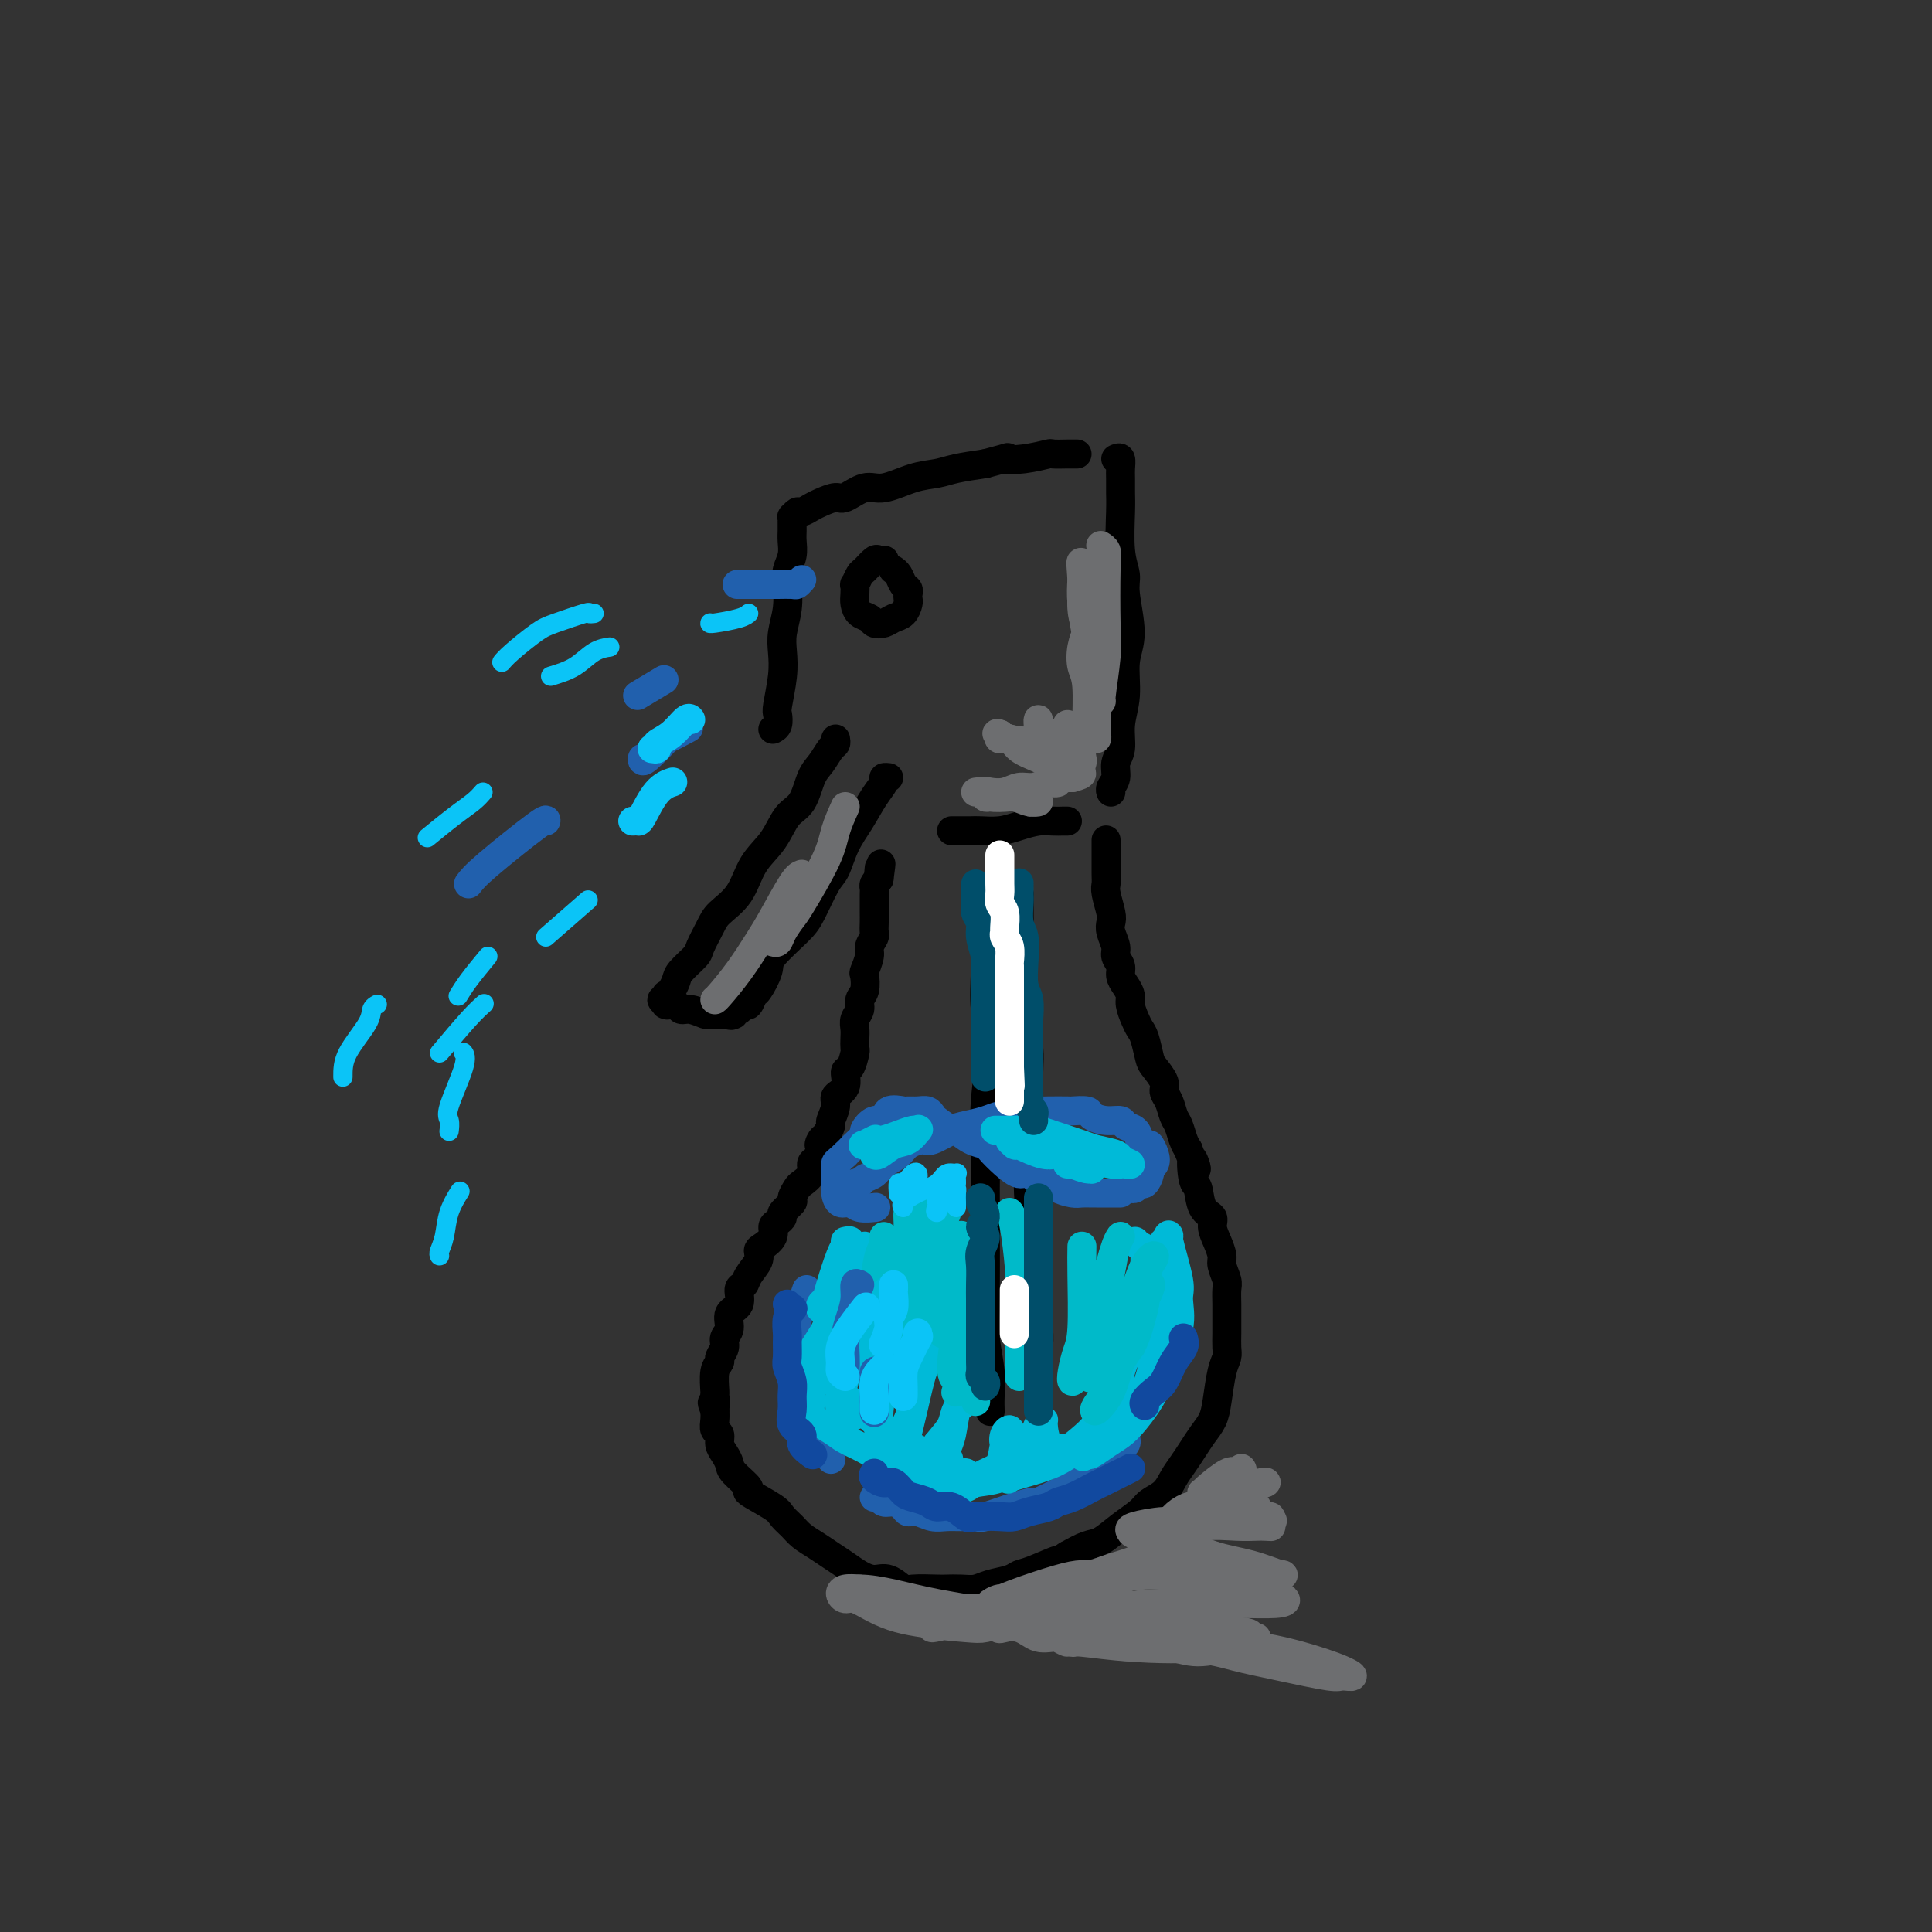<svg viewBox='0 0 400 400' version='1.1' xmlns='http://www.w3.org/2000/svg' xmlns:xlink='http://www.w3.org/1999/xlink'><rect x="0" y="0" width="400" height="400" fill="#333333" stroke="none"/><g fill='none' stroke='rgb(0,0,0)' stroke-width='6' stroke-linecap='round' stroke-linejoin='round'><path d='M229,174c0.000,-0.090 0.000,-0.181 0,0c-0.000,0.181 -0.000,0.632 0,1c0.000,0.368 0.000,0.651 0,1c-0.000,0.349 -0.001,0.763 0,1c0.001,0.237 0.004,0.298 0,1c-0.004,0.702 -0.015,2.047 0,3c0.015,0.953 0.055,1.514 0,2c-0.055,0.486 -0.207,0.896 0,2c0.207,1.104 0.772,2.900 1,4c0.228,1.100 0.118,1.502 0,2c-0.118,0.498 -0.242,1.092 0,2c0.242,0.908 0.852,2.130 1,3c0.148,0.870 -0.167,1.388 0,2c0.167,0.612 0.814,1.318 1,2c0.186,0.682 -0.091,1.341 0,2c0.091,0.659 0.549,1.318 1,2c0.451,0.682 0.894,1.388 1,2c0.106,0.612 -0.126,1.130 0,2c0.126,0.870 0.610,2.091 1,3c0.390,0.909 0.687,1.507 1,2c0.313,0.493 0.643,0.881 1,2c0.357,1.119 0.740,2.970 1,4c0.260,1.030 0.398,1.239 1,2c0.602,0.761 1.667,2.076 2,3c0.333,0.924 -0.065,1.459 0,2c0.065,0.541 0.595,1.090 1,2c0.405,0.910 0.686,2.182 1,3c0.314,0.818 0.661,1.182 1,2c0.339,0.818 0.668,2.091 1,3c0.332,0.909 0.666,1.455 1,2'/><path d='M246,238c2.716,7.189 1.506,2.661 1,2c-0.506,-0.661 -0.308,2.546 0,4c0.308,1.454 0.726,1.155 1,2c0.274,0.845 0.403,2.835 1,4c0.597,1.165 1.662,1.504 2,2c0.338,0.496 -0.049,1.148 0,2c0.049,0.852 0.535,1.904 1,3c0.465,1.096 0.909,2.236 1,3c0.091,0.764 -0.172,1.152 0,2c0.172,0.848 0.778,2.155 1,3c0.222,0.845 0.059,1.227 0,2c-0.059,0.773 -0.015,1.936 0,3c0.015,1.064 0.001,2.028 0,3c-0.001,0.972 0.011,1.950 0,3c-0.011,1.050 -0.043,2.171 0,3c0.043,0.829 0.163,1.366 0,2c-0.163,0.634 -0.610,1.366 -1,3c-0.390,1.634 -0.723,4.170 -1,6c-0.277,1.830 -0.497,2.954 -1,4c-0.503,1.046 -1.288,2.013 -2,3c-0.712,0.987 -1.350,1.994 -2,3c-0.650,1.006 -1.313,2.012 -2,3c-0.687,0.988 -1.397,1.958 -2,3c-0.603,1.042 -1.099,2.157 -2,3c-0.901,0.843 -2.207,1.415 -3,2c-0.793,0.585 -1.071,1.181 -2,2c-0.929,0.819 -2.507,1.859 -4,3c-1.493,1.141 -2.902,2.384 -4,3c-1.098,0.616 -1.885,0.605 -3,1c-1.115,0.395 -2.557,1.198 -4,2'/><path d='M221,322c-3.288,2.129 -1.506,0.951 -2,1c-0.494,0.049 -3.262,1.323 -5,2c-1.738,0.677 -2.446,0.756 -3,1c-0.554,0.244 -0.954,0.654 -2,1c-1.046,0.346 -2.738,0.629 -4,1c-1.262,0.371 -2.093,0.831 -3,1c-0.907,0.169 -1.891,0.047 -3,0c-1.109,-0.047 -2.345,-0.020 -3,0c-0.655,0.020 -0.731,0.034 -2,0c-1.269,-0.034 -3.732,-0.116 -5,0c-1.268,0.116 -1.340,0.432 -2,0c-0.660,-0.432 -1.909,-1.610 -3,-2c-1.091,-0.390 -2.024,0.009 -3,0c-0.976,-0.009 -1.994,-0.425 -3,-1c-1.006,-0.575 -1.998,-1.309 -3,-2c-1.002,-0.691 -2.013,-1.340 -3,-2c-0.987,-0.660 -1.952,-1.330 -3,-2c-1.048,-0.670 -2.181,-1.339 -3,-2c-0.819,-0.661 -1.323,-1.313 -2,-2c-0.677,-0.687 -1.526,-1.409 -2,-2c-0.474,-0.591 -0.571,-1.050 -2,-2c-1.429,-0.950 -4.189,-2.390 -5,-3c-0.811,-0.610 0.329,-0.390 0,-1c-0.329,-0.610 -2.126,-2.051 -3,-3c-0.874,-0.949 -0.827,-1.405 -1,-2c-0.173,-0.595 -0.568,-1.328 -1,-2c-0.432,-0.672 -0.900,-1.282 -1,-2c-0.100,-0.718 0.169,-1.543 0,-2c-0.169,-0.457 -0.776,-0.546 -1,-1c-0.224,-0.454 -0.064,-1.273 0,-2c0.064,-0.727 0.032,-1.364 0,-2'/><path d='M148,292c-1.082,-2.736 -0.286,-1.076 0,-1c0.286,0.076 0.061,-1.432 0,-2c-0.061,-0.568 0.040,-0.197 0,-1c-0.040,-0.803 -0.222,-2.782 0,-4c0.222,-1.218 0.848,-1.676 1,-2c0.152,-0.324 -0.172,-0.514 0,-1c0.172,-0.486 0.838,-1.270 1,-2c0.162,-0.730 -0.182,-1.408 0,-2c0.182,-0.592 0.889,-1.100 1,-2c0.111,-0.900 -0.375,-2.194 0,-3c0.375,-0.806 1.611,-1.126 2,-2c0.389,-0.874 -0.068,-2.304 0,-3c0.068,-0.696 0.661,-0.658 1,-1c0.339,-0.342 0.424,-1.064 1,-2c0.576,-0.936 1.642,-2.086 2,-3c0.358,-0.914 0.007,-1.593 0,-2c-0.007,-0.407 0.328,-0.543 1,-1c0.672,-0.457 1.681,-1.235 2,-2c0.319,-0.765 -0.050,-1.519 0,-2c0.050,-0.481 0.520,-0.691 1,-1c0.480,-0.309 0.969,-0.717 1,-1c0.031,-0.283 -0.396,-0.442 0,-1c0.396,-0.558 1.617,-1.514 2,-2c0.383,-0.486 -0.070,-0.501 0,-1c0.070,-0.499 0.663,-1.482 1,-2c0.337,-0.518 0.419,-0.573 1,-1c0.581,-0.427 1.661,-1.228 2,-2c0.339,-0.772 -0.063,-1.516 0,-2c0.063,-0.484 0.589,-0.710 1,-1c0.411,-0.290 0.705,-0.645 1,-1'/><path d='M170,239c2.641,-4.732 0.745,-2.561 0,-2c-0.745,0.561 -0.339,-0.486 0,-1c0.339,-0.514 0.611,-0.494 1,-1c0.389,-0.506 0.897,-1.538 1,-2c0.103,-0.462 -0.197,-0.356 0,-1c0.197,-0.644 0.893,-2.040 1,-3c0.107,-0.960 -0.374,-1.483 0,-2c0.374,-0.517 1.603,-1.027 2,-2c0.397,-0.973 -0.037,-2.410 0,-3c0.037,-0.590 0.546,-0.332 1,-1c0.454,-0.668 0.853,-2.262 1,-3c0.147,-0.738 0.044,-0.620 0,-1c-0.044,-0.380 -0.027,-1.257 0,-2c0.027,-0.743 0.063,-1.352 0,-2c-0.063,-0.648 -0.227,-1.333 0,-2c0.227,-0.667 0.844,-1.314 1,-2c0.156,-0.686 -0.150,-1.409 0,-2c0.150,-0.591 0.757,-1.050 1,-2c0.243,-0.950 0.121,-2.391 0,-3c-0.121,-0.609 -0.243,-0.386 0,-1c0.243,-0.614 0.850,-2.065 1,-3c0.150,-0.935 -0.156,-1.353 0,-2c0.156,-0.647 0.774,-1.524 1,-2c0.226,-0.476 0.061,-0.551 0,-1c-0.061,-0.449 -0.016,-1.272 0,-2c0.016,-0.728 0.004,-1.361 0,-2c-0.004,-0.639 0.002,-1.285 0,-2c-0.002,-0.715 -0.011,-1.501 0,-2c0.011,-0.499 0.041,-0.711 0,-1c-0.041,-0.289 -0.155,-0.654 0,-1c0.155,-0.346 0.577,-0.673 1,-1'/><path d='M182,182c0.774,-5.738 0.208,-2.083 0,-1c-0.208,1.083 -0.060,-0.405 0,-1c0.060,-0.595 0.030,-0.298 0,0'/><path d='M173,153c0.066,0.386 0.132,0.772 0,1c-0.132,0.228 -0.461,0.299 -1,1c-0.539,0.701 -1.287,2.031 -2,3c-0.713,0.969 -1.391,1.576 -2,3c-0.609,1.424 -1.148,3.665 -2,5c-0.852,1.335 -2.018,1.764 -3,3c-0.982,1.236 -1.782,3.277 -3,5c-1.218,1.723 -2.856,3.127 -4,5c-1.144,1.873 -1.796,4.216 -3,6c-1.204,1.784 -2.960,3.010 -4,4c-1.040,0.990 -1.364,1.746 -2,3c-0.636,1.254 -1.585,3.008 -2,4c-0.415,0.992 -0.297,1.222 -1,2c-0.703,0.778 -2.227,2.102 -3,3c-0.773,0.898 -0.794,1.369 -1,2c-0.206,0.631 -0.596,1.422 -1,2c-0.404,0.578 -0.823,0.943 -1,1c-0.177,0.057 -0.114,-0.195 0,0c0.114,0.195 0.277,0.837 0,1c-0.277,0.163 -0.996,-0.154 -1,0c-0.004,0.154 0.705,0.777 1,1c0.295,0.223 0.175,0.045 0,0c-0.175,-0.045 -0.404,0.044 0,0c0.404,-0.044 1.441,-0.222 2,0c0.559,0.222 0.640,0.844 1,1c0.360,0.156 1.000,-0.154 2,0c1.000,0.154 2.361,0.773 3,1c0.639,0.227 0.557,0.061 1,0c0.443,-0.061 1.412,-0.017 2,0c0.588,0.017 0.794,0.009 1,0'/><path d='M150,210c2.255,0.468 1.393,0.139 1,0c-0.393,-0.139 -0.316,-0.089 0,0c0.316,0.089 0.872,0.216 1,0c0.128,-0.216 -0.173,-0.774 0,-1c0.173,-0.226 0.820,-0.121 1,0c0.180,0.121 -0.108,0.256 0,0c0.108,-0.256 0.611,-0.905 1,-1c0.389,-0.095 0.664,0.364 1,0c0.336,-0.364 0.734,-1.550 1,-2c0.266,-0.450 0.402,-0.165 1,-1c0.598,-0.835 1.658,-2.791 2,-4c0.342,-1.209 -0.036,-1.672 1,-3c1.036,-1.328 3.484,-3.519 5,-5c1.516,-1.481 2.100,-2.250 3,-4c0.900,-1.750 2.117,-4.481 3,-6c0.883,-1.519 1.432,-1.825 2,-3c0.568,-1.175 1.156,-3.219 2,-5c0.844,-1.781 1.943,-3.300 3,-5c1.057,-1.700 2.073,-3.580 3,-5c0.927,-1.420 1.764,-2.381 2,-3c0.236,-0.619 -0.129,-0.898 0,-1c0.129,-0.102 0.751,-0.029 1,0c0.249,0.029 0.124,0.015 0,0'/><path d='M160,151c0.415,-0.217 0.829,-0.434 1,-1c0.171,-0.566 0.097,-1.479 0,-2c-0.097,-0.521 -0.219,-0.648 0,-2c0.219,-1.352 0.777,-3.930 1,-6c0.223,-2.070 0.111,-3.632 0,-5c-0.111,-1.368 -0.222,-2.543 0,-4c0.222,-1.457 0.778,-3.195 1,-5c0.222,-1.805 0.112,-3.678 0,-5c-0.112,-1.322 -0.226,-2.094 0,-3c0.226,-0.906 0.793,-1.946 1,-3c0.207,-1.054 0.055,-2.124 0,-3c-0.055,-0.876 -0.015,-1.559 0,-2c0.015,-0.441 0.003,-0.639 0,-1c-0.003,-0.361 0.002,-0.885 0,-1c-0.002,-0.115 -0.013,0.180 0,0c0.013,-0.180 0.048,-0.836 0,-1c-0.048,-0.164 -0.180,0.164 0,0c0.180,-0.164 0.671,-0.819 1,-1c0.329,-0.181 0.495,0.111 1,0c0.505,-0.111 1.349,-0.626 2,-1c0.651,-0.374 1.109,-0.606 2,-1c0.891,-0.394 2.215,-0.949 3,-1c0.785,-0.051 1.032,0.404 2,0c0.968,-0.404 2.658,-1.666 4,-2c1.342,-0.334 2.335,0.261 4,0c1.665,-0.261 4.003,-1.379 6,-2c1.997,-0.621 3.653,-0.744 5,-1c1.347,-0.256 2.385,-0.645 4,-1c1.615,-0.355 3.808,-0.678 6,-1'/><path d='M204,96c6.777,-1.790 4.219,-1.264 4,-1c-0.219,0.264 1.902,0.267 4,0c2.098,-0.267 4.174,-0.804 5,-1c0.826,-0.196 0.404,-0.053 1,0c0.596,0.053 2.211,0.014 3,0c0.789,-0.014 0.751,-0.004 1,0c0.249,0.004 0.785,0.001 1,0c0.215,-0.001 0.107,-0.001 0,0'/><path d='M231,95c0.423,-0.185 0.846,-0.371 1,0c0.154,0.371 0.040,1.298 0,2c-0.040,0.702 -0.007,1.178 0,2c0.007,0.822 -0.014,1.990 0,3c0.014,1.010 0.061,1.862 0,4c-0.061,2.138 -0.231,5.563 0,8c0.231,2.437 0.862,3.886 1,5c0.138,1.114 -0.216,1.892 0,4c0.216,2.108 1.001,5.544 1,8c-0.001,2.456 -0.789,3.931 -1,6c-0.211,2.069 0.155,4.732 0,7c-0.155,2.268 -0.830,4.141 -1,6c-0.170,1.859 0.165,3.703 0,5c-0.165,1.297 -0.829,2.046 -1,3c-0.171,0.954 0.150,2.112 0,3c-0.150,0.888 -0.772,1.506 -1,2c-0.228,0.494 -0.061,0.864 0,1c0.061,0.136 0.018,0.039 0,0c-0.018,-0.039 -0.009,-0.019 0,0'/><path d='M183,116c0.098,-0.015 0.195,-0.031 0,0c-0.195,0.031 -0.683,0.107 -1,0c-0.317,-0.107 -0.463,-0.398 -1,0c-0.537,0.398 -1.464,1.486 -2,2c-0.536,0.514 -0.680,0.455 -1,1c-0.320,0.545 -0.816,1.694 -1,2c-0.184,0.306 -0.056,-0.230 0,0c0.056,0.230 0.042,1.228 0,2c-0.042,0.772 -0.110,1.318 0,2c0.110,0.682 0.399,1.500 1,2c0.601,0.500 1.512,0.682 2,1c0.488,0.318 0.551,0.772 1,1c0.449,0.228 1.283,0.230 2,0c0.717,-0.230 1.316,-0.691 2,-1c0.684,-0.309 1.452,-0.464 2,-1c0.548,-0.536 0.876,-1.452 1,-2c0.124,-0.548 0.045,-0.728 0,-1c-0.045,-0.272 -0.054,-0.637 0,-1c0.054,-0.363 0.172,-0.724 0,-1c-0.172,-0.276 -0.635,-0.466 -1,-1c-0.365,-0.534 -0.634,-1.411 -1,-2c-0.366,-0.589 -0.829,-0.889 -1,-1c-0.171,-0.111 -0.049,-0.032 0,0c0.049,0.032 0.024,0.016 0,0'/><path d='M197,172c0.361,0.000 0.721,0.001 1,0c0.279,-0.001 0.475,-0.003 1,0c0.525,0.003 1.379,0.011 2,0c0.621,-0.011 1.009,-0.041 2,0c0.991,0.041 2.584,0.155 4,0c1.416,-0.155 2.656,-0.577 4,-1c1.344,-0.423 2.791,-0.845 4,-1c1.209,-0.155 2.180,-0.041 3,0c0.820,0.041 1.490,0.011 2,0c0.510,-0.011 0.860,-0.003 1,0c0.140,0.003 0.070,0.002 0,0'/><path d='M204,189c0.003,-0.407 0.006,-0.813 0,0c-0.006,0.813 -0.019,2.846 0,5c0.019,2.154 0.072,4.428 0,7c-0.072,2.572 -0.268,5.443 0,8c0.268,2.557 1.000,4.801 1,8c-0.000,3.199 -0.733,7.353 -1,11c-0.267,3.647 -0.068,6.785 0,9c0.068,2.215 0.004,3.506 0,9c-0.004,5.494 0.051,15.193 0,21c-0.051,5.807 -0.210,7.724 0,10c0.210,2.276 0.788,4.911 1,7c0.212,2.089 0.057,3.632 0,5c-0.057,1.368 -0.015,2.561 0,3c0.015,0.439 0.004,0.126 0,0c-0.004,-0.126 -0.002,-0.063 0,0'/><path d='M211,185c0.002,0.178 0.003,0.355 0,1c-0.003,0.645 -0.011,1.756 0,3c0.011,1.244 0.041,2.621 0,5c-0.041,2.379 -0.155,5.761 0,8c0.155,2.239 0.578,3.337 1,6c0.422,2.663 0.844,6.892 1,9c0.156,2.108 0.046,2.094 0,5c-0.046,2.906 -0.026,8.732 0,12c0.026,3.268 0.060,3.977 0,6c-0.060,2.023 -0.213,5.361 0,8c0.213,2.639 0.793,4.578 1,6c0.207,1.422 0.041,2.325 0,4c-0.041,1.675 0.041,4.120 0,6c-0.041,1.880 -0.207,3.195 0,5c0.207,1.805 0.786,4.101 1,6c0.214,1.899 0.061,3.400 0,4c-0.061,0.600 -0.031,0.300 0,0'/></g>
<g fill='none' stroke='rgb(33,96,173)' stroke-width='6' stroke-linecap='round' stroke-linejoin='round'><path d='M177,245c-0.007,0.285 -0.014,0.571 0,1c0.014,0.429 0.048,1.003 0,1c-0.048,-0.003 -0.180,-0.581 0,-1c0.180,-0.419 0.671,-0.678 1,-1c0.329,-0.322 0.496,-0.705 1,-1c0.504,-0.295 1.347,-0.500 2,-1c0.653,-0.500 1.118,-1.295 2,-2c0.882,-0.705 2.183,-1.320 3,-2c0.817,-0.680 1.151,-1.425 2,-2c0.849,-0.575 2.212,-0.980 3,-1c0.788,-0.020 1.002,0.344 2,0c0.998,-0.344 2.779,-1.398 4,-2c1.221,-0.602 1.882,-0.754 3,-1c1.118,-0.246 2.695,-0.588 4,-1c1.305,-0.412 2.339,-0.895 3,-1c0.661,-0.105 0.948,0.168 2,0c1.052,-0.168 2.867,-0.777 4,-1c1.133,-0.223 1.582,-0.061 2,0c0.418,0.061 0.803,0.019 2,0c1.197,-0.019 3.205,-0.015 4,0c0.795,0.015 0.378,0.042 1,0c0.622,-0.042 2.284,-0.152 3,0c0.716,0.152 0.486,0.564 1,1c0.514,0.436 1.773,0.894 3,1c1.227,0.106 2.423,-0.140 3,0c0.577,0.140 0.536,0.666 1,1c0.464,0.334 1.433,0.474 2,1c0.567,0.526 0.734,1.436 1,2c0.266,0.564 0.633,0.782 1,1'/><path d='M237,237c0.944,0.681 0.804,-0.117 1,0c0.196,0.117 0.729,1.149 1,2c0.271,0.851 0.280,1.519 0,2c-0.280,0.481 -0.848,0.774 -1,1c-0.152,0.226 0.113,0.386 0,1c-0.113,0.614 -0.605,1.681 -1,2c-0.395,0.319 -0.694,-0.110 -1,0c-0.306,0.110 -0.621,0.760 -1,1c-0.379,0.240 -0.823,0.068 -1,0c-0.177,-0.068 -0.089,-0.034 0,0'/><path d='M232,247c-0.252,-0.000 -0.505,-0.000 -1,0c-0.495,0.000 -1.234,0.001 -2,0c-0.766,-0.001 -1.561,-0.003 -2,0c-0.439,0.003 -0.523,0.010 -1,0c-0.477,-0.010 -1.348,-0.039 -2,0c-0.652,0.039 -1.085,0.146 -2,0c-0.915,-0.146 -2.313,-0.546 -3,-1c-0.687,-0.454 -0.662,-0.964 -1,-1c-0.338,-0.036 -1.040,0.400 -2,0c-0.960,-0.400 -2.178,-1.638 -3,-2c-0.822,-0.362 -1.248,0.150 -2,0c-0.752,-0.150 -1.831,-0.962 -3,-2c-1.169,-1.038 -2.430,-2.301 -3,-3c-0.570,-0.699 -0.450,-0.835 -1,-1c-0.550,-0.165 -1.768,-0.358 -3,-1c-1.232,-0.642 -2.476,-1.731 -3,-2c-0.524,-0.269 -0.328,0.282 -1,0c-0.672,-0.282 -2.212,-1.396 -3,-2c-0.788,-0.604 -0.825,-0.697 -1,-1c-0.175,-0.303 -0.488,-0.815 -1,-1c-0.512,-0.185 -1.222,-0.041 -2,0c-0.778,0.041 -1.626,-0.019 -2,0c-0.374,0.019 -0.276,0.117 -1,0c-0.724,-0.117 -2.269,-0.450 -3,0c-0.731,0.450 -0.647,1.682 -1,2c-0.353,0.318 -1.141,-0.280 -2,0c-0.859,0.280 -1.788,1.437 -2,2c-0.212,0.563 0.294,0.532 0,1c-0.294,0.468 -1.387,1.434 -2,2c-0.613,0.566 -0.747,0.733 -1,1c-0.253,0.267 -0.627,0.633 -1,1'/><path d='M175,239c-1.845,1.738 -1.959,1.581 -2,2c-0.041,0.419 -0.009,1.412 0,2c0.009,0.588 -0.005,0.769 0,1c0.005,0.231 0.030,0.510 0,1c-0.030,0.490 -0.116,1.189 0,2c0.116,0.811 0.434,1.734 1,2c0.566,0.266 1.378,-0.125 2,0c0.622,0.125 1.052,0.764 2,1c0.948,0.236 2.414,0.067 3,0c0.586,-0.067 0.293,-0.034 0,0'/><path d='M167,267c-0.301,0.895 -0.602,1.791 -1,3c-0.398,1.209 -0.892,2.733 -1,4c-0.108,1.267 0.170,2.277 0,3c-0.170,0.723 -0.787,1.160 -1,2c-0.213,0.840 -0.020,2.083 0,3c0.020,0.917 -0.131,1.510 0,2c0.131,0.490 0.545,0.879 1,2c0.455,1.121 0.952,2.975 1,4c0.048,1.025 -0.351,1.221 0,2c0.351,0.779 1.453,2.143 2,3c0.547,0.857 0.538,1.209 1,2c0.462,0.791 1.394,2.021 2,3c0.606,0.979 0.888,1.708 1,2c0.112,0.292 0.056,0.146 0,0'/><path d='M181,310c0.355,-0.119 0.710,-0.238 1,0c0.290,0.238 0.514,0.833 1,1c0.486,0.167 1.235,-0.095 2,0c0.765,0.095 1.545,0.547 2,1c0.455,0.453 0.586,0.906 1,1c0.414,0.094 1.113,-0.171 2,0c0.887,0.171 1.963,0.780 3,1c1.037,0.220 2.033,0.053 3,0c0.967,-0.053 1.903,0.009 3,0c1.097,-0.009 2.355,-0.091 3,0c0.645,0.091 0.678,0.353 2,0c1.322,-0.353 3.932,-1.323 6,-2c2.068,-0.677 3.595,-1.063 4,-1c0.405,0.063 -0.312,0.575 1,0c1.312,-0.575 4.655,-2.237 6,-3c1.345,-0.763 0.694,-0.628 1,-1c0.306,-0.372 1.571,-1.252 3,-2c1.429,-0.748 3.024,-1.363 4,-2c0.976,-0.637 1.334,-1.294 2,-2c0.666,-0.706 1.641,-1.459 2,-2c0.359,-0.541 0.103,-0.869 0,-1c-0.103,-0.131 -0.051,-0.066 0,0'/></g>
<g fill='none' stroke='rgb(0,186,216)' stroke-width='6' stroke-linecap='round' stroke-linejoin='round'><path d='M175,257c0.540,-0.118 1.080,-0.236 1,0c-0.080,0.236 -0.781,0.827 -1,1c-0.219,0.173 0.043,-0.070 0,0c-0.043,0.070 -0.391,0.454 -1,2c-0.609,1.546 -1.480,4.253 -2,6c-0.520,1.747 -0.688,2.533 -1,3c-0.312,0.467 -0.767,0.614 -1,1c-0.233,0.386 -0.243,1.012 0,1c0.243,-0.012 0.738,-0.663 1,-1c0.262,-0.337 0.291,-0.359 1,-1c0.709,-0.641 2.096,-1.902 3,-3c0.904,-1.098 1.323,-2.032 2,-3c0.677,-0.968 1.610,-1.969 2,-3c0.390,-1.031 0.237,-2.091 0,-2c-0.237,0.091 -0.557,1.332 -2,4c-1.443,2.668 -4.008,6.761 -5,9c-0.992,2.239 -0.409,2.624 -1,4c-0.591,1.376 -2.354,3.744 -3,5c-0.646,1.256 -0.176,1.401 0,2c0.176,0.599 0.057,1.652 0,2c-0.057,0.348 -0.051,-0.008 0,0c0.051,0.008 0.149,0.380 1,0c0.851,-0.380 2.455,-1.511 4,-3c1.545,-1.489 3.029,-3.335 4,-5c0.971,-1.665 1.428,-3.147 2,-5c0.572,-1.853 1.258,-4.077 2,-5c0.742,-0.923 1.539,-0.546 2,-1c0.461,-0.454 0.586,-1.737 0,-1c-0.586,0.737 -1.882,3.496 -3,6c-1.118,2.504 -2.059,4.752 -3,7'/><path d='M177,277c-1.323,3.626 -1.632,6.189 -2,8c-0.368,1.811 -0.795,2.868 -1,4c-0.205,1.132 -0.189,2.340 0,3c0.189,0.660 0.551,0.772 1,1c0.449,0.228 0.985,0.571 2,0c1.015,-0.571 2.511,-2.057 4,-4c1.489,-1.943 2.972,-4.343 4,-6c1.028,-1.657 1.600,-2.570 2,-4c0.400,-1.430 0.626,-3.377 1,-4c0.374,-0.623 0.895,0.079 1,0c0.105,-0.079 -0.206,-0.938 -1,0c-0.794,0.938 -2.070,3.675 -3,6c-0.930,2.325 -1.515,4.239 -2,6c-0.485,1.761 -0.871,3.371 -1,5c-0.129,1.629 -0.000,3.279 0,4c0.000,0.721 -0.127,0.515 0,1c0.127,0.485 0.509,1.663 1,2c0.491,0.337 1.092,-0.166 2,-1c0.908,-0.834 2.122,-1.998 3,-4c0.878,-2.002 1.420,-4.843 2,-7c0.580,-2.157 1.197,-3.632 2,-5c0.803,-1.368 1.791,-2.631 2,-3c0.209,-0.369 -0.361,0.156 -1,1c-0.639,0.844 -1.347,2.008 -2,4c-0.653,1.992 -1.250,4.814 -2,8c-0.750,3.186 -1.652,6.738 -2,9c-0.348,2.262 -0.140,3.236 0,4c0.140,0.764 0.213,1.318 0,2c-0.213,0.682 -0.711,1.491 0,1c0.711,-0.491 2.632,-2.283 4,-4c1.368,-1.717 2.184,-3.358 3,-5'/><path d='M194,299c1.721,-2.132 2.525,-2.961 3,-4c0.475,-1.039 0.621,-2.287 1,-3c0.379,-0.713 0.989,-0.890 1,-1c0.011,-0.110 -0.579,-0.153 -1,1c-0.421,1.153 -0.673,3.502 -1,5c-0.327,1.498 -0.731,2.146 -1,3c-0.269,0.854 -0.405,1.913 0,3c0.405,1.087 1.351,2.201 2,3c0.649,0.799 1.000,1.283 2,1c1.000,-0.283 2.647,-1.334 4,-2c1.353,-0.666 2.412,-0.947 3,-2c0.588,-1.053 0.707,-2.878 1,-4c0.293,-1.122 0.762,-1.542 1,-2c0.238,-0.458 0.245,-0.956 0,-1c-0.245,-0.044 -0.740,0.365 -1,1c-0.260,0.635 -0.283,1.495 0,2c0.283,0.505 0.874,0.654 1,1c0.126,0.346 -0.211,0.887 0,1c0.211,0.113 0.970,-0.204 2,-1c1.030,-0.796 2.330,-2.070 3,-3c0.670,-0.930 0.709,-1.514 1,-2c0.291,-0.486 0.833,-0.872 1,-1c0.167,-0.128 -0.040,0.003 0,1c0.040,0.997 0.326,2.861 1,4c0.674,1.139 1.737,1.553 2,2c0.263,0.447 -0.275,0.928 1,0c1.275,-0.928 4.364,-3.265 6,-5c1.636,-1.735 1.818,-2.867 2,-4'/><path d='M228,292c1.500,-1.500 0.750,-0.750 0,0'/><path d='M206,234c0.327,-0.004 0.655,-0.008 1,0c0.345,0.008 0.709,0.030 2,0c1.291,-0.030 3.509,-0.110 5,0c1.491,0.110 2.254,0.410 4,1c1.746,0.590 4.476,1.468 6,2c1.524,0.532 1.841,0.717 3,1c1.159,0.283 3.159,0.664 4,1c0.841,0.336 0.522,0.627 1,1c0.478,0.373 1.752,0.829 2,1c0.248,0.171 -0.530,0.057 -1,0c-0.470,-0.057 -0.633,-0.056 -1,0c-0.367,0.056 -0.939,0.169 -2,0c-1.061,-0.169 -2.610,-0.620 -4,-1c-1.390,-0.380 -2.620,-0.689 -4,-1c-1.380,-0.311 -2.910,-0.623 -4,-1c-1.090,-0.377 -1.739,-0.817 -3,-1c-1.261,-0.183 -3.134,-0.108 -4,0c-0.866,0.108 -0.724,0.249 -1,0c-0.276,-0.249 -0.969,-0.887 -1,-1c-0.031,-0.113 0.601,0.299 2,1c1.399,0.701 3.566,1.689 5,2c1.434,0.311 2.135,-0.057 3,0c0.865,0.057 1.892,0.537 3,1c1.108,0.463 2.295,0.909 3,1c0.705,0.091 0.926,-0.175 1,0c0.074,0.175 -0.001,0.789 0,1c0.001,0.211 0.077,0.018 0,0c-0.077,-0.018 -0.308,0.138 -1,0c-0.692,-0.138 -1.846,-0.569 -3,-1'/><path d='M222,241c-0.689,0.000 -0.911,0.000 -1,0c-0.089,-0.000 -0.044,0.000 0,0'/><path d='M181,236c0.234,-0.115 0.468,-0.230 0,0c-0.468,0.230 -1.637,0.805 -2,1c-0.363,0.195 0.081,0.010 0,0c-0.081,-0.010 -0.688,0.156 0,0c0.688,-0.156 2.669,-0.632 4,-1c1.331,-0.368 2.012,-0.627 3,-1c0.988,-0.373 2.284,-0.858 3,-1c0.716,-0.142 0.851,0.061 1,0c0.149,-0.061 0.313,-0.384 0,0c-0.313,0.384 -1.103,1.476 -2,2c-0.897,0.524 -1.900,0.481 -3,1c-1.100,0.519 -2.296,1.601 -3,2c-0.704,0.399 -0.915,0.114 -1,0c-0.085,-0.114 -0.042,-0.057 0,0'/><path d='M235,257c0.307,0.424 0.614,0.848 1,1c0.386,0.152 0.852,0.032 1,1c0.148,0.968 -0.022,3.026 0,5c0.022,1.974 0.237,3.866 0,6c-0.237,2.134 -0.926,4.512 -2,7c-1.074,2.488 -2.534,5.087 -3,7c-0.466,1.913 0.062,3.138 0,4c-0.062,0.862 -0.714,1.359 -1,2c-0.286,0.641 -0.204,1.427 0,2c0.204,0.573 0.532,0.935 1,1c0.468,0.065 1.078,-0.165 2,-1c0.922,-0.835 2.156,-2.274 3,-4c0.844,-1.726 1.298,-3.740 2,-6c0.702,-2.260 1.653,-4.766 2,-7c0.347,-2.234 0.092,-4.195 0,-6c-0.092,-1.805 -0.020,-3.453 0,-5c0.020,-1.547 -0.011,-2.992 0,-4c0.011,-1.008 0.063,-1.577 0,-2c-0.063,-0.423 -0.242,-0.699 0,-1c0.242,-0.301 0.905,-0.628 1,-1c0.095,-0.372 -0.377,-0.789 0,1c0.377,1.789 1.603,5.785 2,8c0.397,2.215 -0.036,2.648 0,4c0.036,1.352 0.540,3.622 0,6c-0.540,2.378 -2.125,4.863 -3,7c-0.875,2.137 -1.040,3.925 -2,6c-0.960,2.075 -2.716,4.437 -4,6c-1.284,1.563 -2.097,2.326 -3,3c-0.903,0.674 -1.897,1.258 -3,2c-1.103,0.742 -2.315,1.640 -3,2c-0.685,0.360 -0.842,0.180 -1,0'/><path d='M225,301c-1.508,1.118 -0.277,0.412 0,0c0.277,-0.412 -0.400,-0.531 0,-1c0.400,-0.469 1.876,-1.289 3,-2c1.124,-0.711 1.896,-1.314 3,-2c1.104,-0.686 2.540,-1.457 3,-2c0.460,-0.543 -0.056,-0.858 0,-1c0.056,-0.142 0.685,-0.109 1,0c0.315,0.109 0.317,0.295 -1,1c-1.317,0.705 -3.954,1.929 -6,3c-2.046,1.071 -3.502,1.987 -5,3c-1.498,1.013 -3.037,2.121 -5,3c-1.963,0.879 -4.351,1.530 -6,2c-1.649,0.470 -2.561,0.760 -3,1c-0.439,0.240 -0.406,0.429 0,0c0.406,-0.429 1.185,-1.474 2,-2c0.815,-0.526 1.665,-0.531 3,-1c1.335,-0.469 3.157,-1.403 4,-2c0.843,-0.597 0.709,-0.857 1,-1c0.291,-0.143 1.007,-0.169 1,0c-0.007,0.169 -0.736,0.532 -2,1c-1.264,0.468 -3.064,1.040 -5,2c-1.936,0.960 -4.008,2.307 -6,3c-1.992,0.693 -3.904,0.733 -5,1c-1.096,0.267 -1.375,0.761 -2,1c-0.625,0.239 -1.596,0.222 -2,0c-0.404,-0.222 -0.241,-0.648 0,-1c0.241,-0.352 0.559,-0.630 1,-1c0.441,-0.370 1.003,-0.830 1,-1c-0.003,-0.170 -0.572,-0.048 -1,0c-0.428,0.048 -0.714,0.024 -1,0'/><path d='M198,305c-0.417,-0.535 -1.458,-0.374 -2,0c-0.542,0.374 -0.585,0.959 -2,1c-1.415,0.041 -4.200,-0.464 -6,-1c-1.800,-0.536 -2.613,-1.105 -4,-2c-1.387,-0.895 -3.348,-2.117 -5,-3c-1.652,-0.883 -2.993,-1.426 -4,-2c-1.007,-0.574 -1.678,-1.177 -3,-2c-1.322,-0.823 -3.294,-1.864 -4,-3c-0.706,-1.136 -0.146,-2.365 0,-3c0.146,-0.635 -0.120,-0.676 0,-1c0.120,-0.324 0.628,-0.932 2,-1c1.372,-0.068 3.608,0.402 6,2c2.392,1.598 4.939,4.323 7,6c2.061,1.677 3.635,2.305 5,3c1.365,0.695 2.521,1.456 4,2c1.479,0.544 3.280,0.870 4,1c0.720,0.130 0.360,0.065 0,0'/></g>
<g fill='none' stroke='rgb(17,73,159)' stroke-width='6' stroke-linecap='round' stroke-linejoin='round'><path d='M163,270c0.392,0.462 0.785,0.924 1,1c0.215,0.076 0.254,-0.232 0,0c-0.254,0.232 -0.801,1.006 -1,2c-0.199,0.994 -0.049,2.209 0,3c0.049,0.791 -0.001,1.160 0,2c0.001,0.840 0.053,2.153 0,3c-0.053,0.847 -0.213,1.228 0,2c0.213,0.772 0.797,1.936 1,3c0.203,1.064 0.024,2.028 0,3c-0.024,0.972 0.106,1.953 0,3c-0.106,1.047 -0.448,2.162 0,3c0.448,0.838 1.687,1.400 2,2c0.313,0.600 -0.300,1.238 0,2c0.300,0.762 1.514,1.646 2,2c0.486,0.354 0.243,0.177 0,0'/><path d='M181,305c-0.179,0.295 -0.358,0.590 0,1c0.358,0.410 1.255,0.936 2,1c0.745,0.064 1.340,-0.332 2,0c0.660,0.332 1.387,1.393 2,2c0.613,0.607 1.113,0.759 2,1c0.887,0.241 2.160,0.572 3,1c0.840,0.428 1.247,0.952 2,1c0.753,0.048 1.854,-0.379 3,0c1.146,0.379 2.339,1.563 3,2c0.661,0.437 0.789,0.128 2,0c1.211,-0.128 3.503,-0.076 5,0c1.497,0.076 2.198,0.176 3,0c0.802,-0.176 1.703,-0.629 3,-1c1.297,-0.371 2.989,-0.662 4,-1c1.011,-0.338 1.342,-0.724 2,-1c0.658,-0.276 1.644,-0.442 3,-1c1.356,-0.558 3.081,-1.509 4,-2c0.919,-0.491 1.031,-0.524 2,-1c0.969,-0.476 2.796,-1.396 4,-2c1.204,-0.604 1.786,-0.893 2,-1c0.214,-0.107 0.061,-0.030 0,0c-0.061,0.030 -0.031,0.015 0,0'/><path d='M245,277c0.178,0.614 0.355,1.229 0,2c-0.355,0.771 -1.244,1.699 -2,3c-0.756,1.301 -1.379,2.976 -2,4c-0.621,1.024 -1.239,1.398 -2,2c-0.761,0.602 -1.667,1.431 -2,2c-0.333,0.569 -0.095,0.877 0,1c0.095,0.123 0.048,0.062 0,0'/></g>
<g fill='none' stroke='rgb(109,110,112)' stroke-width='6' stroke-linecap='round' stroke-linejoin='round'><path d='M224,328c-0.566,0.127 -1.133,0.253 -1,0c0.133,-0.253 0.965,-0.886 1,-1c0.035,-0.114 -0.726,0.291 0,0c0.726,-0.291 2.940,-1.279 5,-2c2.060,-0.721 3.968,-1.174 6,-2c2.032,-0.826 4.189,-2.025 6,-3c1.811,-0.975 3.275,-1.727 4,-2c0.725,-0.273 0.711,-0.068 1,0c0.289,0.068 0.881,-0.000 1,0c0.119,0.000 -0.237,0.070 -2,1c-1.763,0.930 -4.934,2.721 -7,4c-2.066,1.279 -3.026,2.045 -6,3c-2.974,0.955 -7.963,2.098 -11,3c-3.037,0.902 -4.121,1.564 -5,2c-0.879,0.436 -1.554,0.646 -2,1c-0.446,0.354 -0.663,0.852 -1,1c-0.337,0.148 -0.792,-0.055 -1,0c-0.208,0.055 -0.168,0.369 1,0c1.168,-0.369 3.464,-1.421 5,-2c1.536,-0.579 2.313,-0.684 3,-1c0.687,-0.316 1.286,-0.842 2,-1c0.714,-0.158 1.543,0.052 2,0c0.457,-0.052 0.541,-0.368 -2,0c-2.541,0.368 -7.708,1.419 -10,2c-2.292,0.581 -1.711,0.692 -3,1c-1.289,0.308 -4.449,0.815 -6,1c-1.551,0.185 -1.495,0.050 -2,0c-0.505,-0.050 -1.573,-0.014 -2,0c-0.427,0.014 -0.214,0.007 0,0'/><path d='M200,333c-3.755,0.619 -0.643,0.166 0,0c0.643,-0.166 -1.182,-0.044 -2,0c-0.818,0.044 -0.627,0.012 -1,0c-0.373,-0.012 -1.310,-0.003 -2,0c-0.690,0.003 -1.133,0.001 -1,0c0.133,-0.001 0.841,-0.000 1,0c0.159,0.000 -0.232,0.000 1,0c1.232,-0.000 4.088,0.000 6,0c1.912,-0.000 2.880,-0.000 5,0c2.120,0.000 5.392,0.000 8,0c2.608,-0.000 4.551,-0.002 6,0c1.449,0.002 2.405,0.006 4,0c1.595,-0.006 3.829,-0.023 5,0c1.171,0.023 1.278,0.087 1,0c-0.278,-0.087 -0.941,-0.324 -2,0c-1.059,0.324 -2.515,1.207 -4,2c-1.485,0.793 -3.000,1.494 -4,2c-1.000,0.506 -1.486,0.818 -2,1c-0.514,0.182 -1.056,0.234 0,0c1.056,-0.234 3.708,-0.753 6,-1c2.292,-0.247 4.223,-0.221 7,0c2.777,0.221 6.402,0.636 10,1c3.598,0.364 7.171,0.675 9,1c1.829,0.325 1.915,0.662 2,1'/><path d='M253,340c5.099,0.712 1.847,0.990 1,1c-0.847,0.010 0.711,-0.250 0,0c-0.711,0.250 -3.691,1.010 -6,1c-2.309,-0.010 -3.948,-0.791 -6,-1c-2.052,-0.209 -4.518,0.155 -8,0c-3.482,-0.155 -7.979,-0.828 -10,-1c-2.021,-0.172 -1.564,0.156 -2,0c-0.436,-0.156 -1.765,-0.796 -2,-1c-0.235,-0.204 0.623,0.028 1,0c0.377,-0.028 0.272,-0.315 5,0c4.728,0.315 14.287,1.233 20,2c5.713,0.767 7.579,1.384 10,2c2.421,0.616 5.398,1.232 9,2c3.602,0.768 7.828,1.688 10,2c2.172,0.312 2.290,0.016 3,0c0.710,-0.016 2.010,0.248 2,0c-0.010,-0.248 -1.332,-1.008 -4,-2c-2.668,-0.992 -6.681,-2.216 -10,-3c-3.319,-0.784 -5.944,-1.127 -10,-2c-4.056,-0.873 -9.543,-2.275 -13,-3c-3.457,-0.725 -4.885,-0.772 -7,-1c-2.115,-0.228 -4.916,-0.635 -6,-1c-1.084,-0.365 -0.450,-0.686 0,-1c0.450,-0.314 0.715,-0.619 2,-1c1.285,-0.381 3.591,-0.836 7,-1c3.409,-0.164 7.922,-0.036 11,0c3.078,0.036 4.722,-0.021 7,0c2.278,0.021 5.190,0.121 7,0c1.810,-0.121 2.517,-0.463 2,-1c-0.517,-0.537 -2.259,-1.268 -4,-2'/><path d='M262,329c-1.829,-1.205 -5.400,-2.717 -8,-4c-2.600,-1.283 -4.228,-2.335 -7,-3c-2.772,-0.665 -6.688,-0.942 -8,-1c-1.312,-0.058 -0.021,0.104 0,0c0.021,-0.104 -1.228,-0.473 -1,-1c0.228,-0.527 1.933,-1.213 4,-2c2.067,-0.787 4.496,-1.674 7,-2c2.504,-0.326 5.083,-0.089 7,0c1.917,0.089 3.173,0.031 4,0c0.827,-0.031 1.224,-0.036 2,0c0.776,0.036 1.929,0.113 1,0c-0.929,-0.113 -3.941,-0.415 -6,-1c-2.059,-0.585 -3.166,-1.452 -5,-2c-1.834,-0.548 -4.395,-0.777 -5,-1c-0.605,-0.223 0.744,-0.439 2,-1c1.256,-0.561 2.417,-1.468 4,-2c1.583,-0.532 3.587,-0.689 5,-1c1.413,-0.311 2.233,-0.777 3,-1c0.767,-0.223 1.480,-0.203 1,0c-0.480,0.203 -2.153,0.591 -4,1c-1.847,0.409 -3.868,0.841 -5,1c-1.132,0.159 -1.376,0.046 -2,0c-0.624,-0.046 -1.629,-0.023 -2,0c-0.371,0.023 -0.110,0.047 0,0c0.110,-0.047 0.068,-0.167 1,-1c0.932,-0.833 2.838,-2.381 4,-3c1.162,-0.619 1.581,-0.310 2,0'/><path d='M256,305c1.274,-0.870 0.960,-1.044 1,-1c0.040,0.044 0.434,0.306 0,1c-0.434,0.694 -1.697,1.822 -3,3c-1.303,1.178 -2.644,2.408 -4,3c-1.356,0.592 -2.725,0.546 -4,1c-1.275,0.454 -2.456,1.407 -3,2c-0.544,0.593 -0.450,0.827 0,1c0.450,0.173 1.257,0.285 2,0c0.743,-0.285 1.423,-0.966 2,-1c0.577,-0.034 1.053,0.578 1,1c-0.053,0.422 -0.635,0.653 -1,1c-0.365,0.347 -0.514,0.811 -2,2c-1.486,1.189 -4.309,3.104 -6,4c-1.691,0.896 -2.249,0.773 -3,1c-0.751,0.227 -1.695,0.802 -2,1c-0.305,0.198 0.031,0.018 0,0c-0.031,-0.018 -0.427,0.127 0,0c0.427,-0.127 1.677,-0.524 3,-1c1.323,-0.476 2.720,-1.030 3,-1c0.280,0.030 -0.558,0.642 -1,1c-0.442,0.358 -0.489,0.460 -2,1c-1.511,0.540 -4.484,1.518 -7,2c-2.516,0.482 -4.573,0.469 -6,1c-1.427,0.531 -2.224,1.606 -3,2c-0.776,0.394 -1.531,0.105 -2,0c-0.469,-0.105 -0.651,-0.028 -1,0c-0.349,0.028 -0.863,0.008 -1,0c-0.137,-0.008 0.104,-0.002 0,0c-0.104,0.002 -0.552,0.001 -1,0'/><path d='M216,329c-3.408,0.729 -1.427,0.052 -1,0c0.427,-0.052 -0.699,0.521 -1,1c-0.301,0.479 0.222,0.864 0,1c-0.222,0.136 -1.188,0.024 -1,0c0.188,-0.024 1.530,0.039 2,0c0.470,-0.039 0.066,-0.181 2,-1c1.934,-0.819 6.205,-2.316 9,-3c2.795,-0.684 4.115,-0.556 6,-1c1.885,-0.444 4.335,-1.461 6,-2c1.665,-0.539 2.547,-0.599 3,-1c0.453,-0.401 0.479,-1.143 0,-1c-0.479,0.143 -1.464,1.172 -3,2c-1.536,0.828 -3.623,1.456 -7,2c-3.377,0.544 -8.043,1.002 -12,2c-3.957,0.998 -7.206,2.534 -9,3c-1.794,0.466 -2.133,-0.138 -3,0c-0.867,0.138 -2.264,1.018 -2,1c0.264,-0.018 2.187,-0.934 5,-2c2.813,-1.066 6.517,-2.281 9,-3c2.483,-0.719 3.747,-0.940 5,-1c1.253,-0.060 2.496,0.043 3,0c0.504,-0.043 0.269,-0.232 0,0c-0.269,0.232 -0.573,0.885 -2,2c-1.427,1.115 -3.976,2.691 -8,4c-4.024,1.309 -9.523,2.351 -12,3c-2.477,0.649 -1.932,0.906 -3,1c-1.068,0.094 -3.749,0.025 -5,0c-1.251,-0.025 -1.072,-0.007 -1,0c0.072,0.007 0.036,0.004 0,0'/><path d='M196,336c-6.637,2.012 -0.730,0.543 2,0c2.730,-0.543 2.282,-0.159 3,0c0.718,0.159 2.601,0.093 4,0c1.399,-0.093 2.313,-0.213 2,0c-0.313,0.213 -1.851,0.761 -3,1c-1.149,0.239 -1.907,0.170 -4,0c-2.093,-0.170 -5.521,-0.442 -8,-1c-2.479,-0.558 -4.009,-1.403 -5,-2c-0.991,-0.597 -1.444,-0.946 -2,-1c-0.556,-0.054 -1.214,0.186 -2,0c-0.786,-0.186 -1.700,-0.798 -2,-1c-0.300,-0.202 0.014,0.006 0,0c-0.014,-0.006 -0.355,-0.227 0,0c0.355,0.227 1.406,0.902 2,1c0.594,0.098 0.730,-0.379 2,0c1.270,0.379 3.674,1.616 5,2c1.326,0.384 1.573,-0.085 2,0c0.427,0.085 1.033,0.723 1,1c-0.033,0.277 -0.705,0.194 -2,0c-1.295,-0.194 -3.213,-0.500 -5,-1c-1.787,-0.500 -3.444,-1.195 -5,-2c-1.556,-0.805 -3.011,-1.718 -4,-2c-0.989,-0.282 -1.513,0.069 -2,0c-0.487,-0.069 -0.939,-0.557 -1,-1c-0.061,-0.443 0.268,-0.841 1,-1c0.732,-0.159 1.866,-0.080 3,0'/><path d='M178,329c1.831,-0.021 4.409,0.427 7,1c2.591,0.573 5.195,1.271 9,2c3.805,0.729 8.811,1.490 11,2c2.189,0.510 1.562,0.768 2,1c0.438,0.232 1.941,0.436 4,1c2.059,0.564 4.673,1.488 6,2c1.327,0.512 1.368,0.613 2,1c0.632,0.387 1.857,1.060 2,1c0.143,-0.060 -0.794,-0.854 -2,-1c-1.206,-0.146 -2.680,0.355 -4,0c-1.320,-0.355 -2.484,-1.567 -4,-2c-1.516,-0.433 -3.383,-0.087 -4,0c-0.617,0.087 0.014,-0.084 0,0c-0.014,0.084 -0.675,0.422 1,0c1.675,-0.422 5.687,-1.603 9,-2c3.313,-0.397 5.929,-0.011 9,0c3.071,0.011 6.598,-0.353 10,0c3.402,0.353 6.680,1.422 9,2c2.320,0.578 3.683,0.664 5,1c1.317,0.336 2.590,0.921 3,1c0.410,0.079 -0.043,-0.350 0,0c0.043,0.350 0.580,1.478 -3,2c-3.580,0.522 -11.279,0.438 -16,0c-4.721,-0.438 -6.466,-1.230 -9,-2c-2.534,-0.770 -5.857,-1.516 -8,-2c-2.143,-0.484 -3.105,-0.704 -4,-1c-0.895,-0.296 -1.725,-0.667 -2,-1c-0.275,-0.333 0.003,-0.628 1,-1c0.997,-0.372 2.713,-0.821 5,-1c2.287,-0.179 5.143,-0.090 8,0'/><path d='M225,333c4.436,-0.121 9.526,1.078 13,2c3.474,0.922 5.331,1.569 9,2c3.669,0.431 9.150,0.646 11,1c1.850,0.354 0.070,0.846 0,1c-0.070,0.154 1.570,-0.031 2,0c0.430,0.031 -0.349,0.277 -2,0c-1.651,-0.277 -4.173,-1.079 -7,-2c-2.827,-0.921 -5.957,-1.963 -10,-3c-4.043,-1.037 -8.998,-2.070 -12,-3c-3.002,-0.930 -4.051,-1.756 -5,-2c-0.949,-0.244 -1.797,0.096 -2,0c-0.203,-0.096 0.237,-0.627 1,-1c0.763,-0.373 1.847,-0.587 5,-1c3.153,-0.413 8.376,-1.023 12,-1c3.624,0.023 5.648,0.679 9,1c3.352,0.321 8.031,0.306 11,0c2.969,-0.306 4.230,-0.901 5,-1c0.770,-0.099 1.051,0.300 0,0c-1.051,-0.300 -3.434,-1.299 -6,-2c-2.566,-0.701 -5.316,-1.105 -8,-2c-2.684,-0.895 -5.303,-2.282 -8,-3c-2.697,-0.718 -5.471,-0.766 -7,-1c-1.529,-0.234 -1.813,-0.655 -2,-1c-0.187,-0.345 -0.277,-0.614 1,-1c1.277,-0.386 3.919,-0.889 6,-1c2.081,-0.111 3.599,0.169 6,0c2.401,-0.169 5.685,-0.788 8,-1c2.315,-0.212 3.662,-0.019 5,0c1.338,0.019 2.668,-0.138 3,0c0.332,0.138 -0.334,0.569 -1,1'/><path d='M262,315c3.631,-0.405 -0.290,0.084 -3,0c-2.710,-0.084 -4.209,-0.739 -5,-1c-0.791,-0.261 -0.874,-0.126 -1,0c-0.126,0.126 -0.296,0.244 0,0c0.296,-0.244 1.059,-0.849 2,-1c0.941,-0.151 2.061,0.152 3,0c0.939,-0.152 1.697,-0.758 2,-1c0.303,-0.242 0.152,-0.121 0,0'/><path d='M202,164c0.841,-0.111 1.682,-0.222 2,0c0.318,0.222 0.112,0.778 1,1c0.888,0.222 2.870,0.112 4,0c1.130,-0.112 1.408,-0.225 2,0c0.592,0.225 1.499,0.789 2,1c0.501,0.211 0.598,0.071 1,0c0.402,-0.071 1.110,-0.072 1,0c-0.110,0.072 -1.038,0.216 -2,0c-0.962,-0.216 -1.957,-0.794 -3,-1c-1.043,-0.206 -2.135,-0.041 -3,0c-0.865,0.041 -1.505,-0.040 -2,0c-0.495,0.040 -0.845,0.203 -1,0c-0.155,-0.203 -0.114,-0.771 0,-1c0.114,-0.229 0.300,-0.118 1,0c0.700,0.118 1.913,0.242 3,0c1.087,-0.242 2.047,-0.850 3,-1c0.953,-0.150 1.897,0.157 3,0c1.103,-0.157 2.363,-0.778 3,-1c0.637,-0.222 0.649,-0.045 1,0c0.351,0.045 1.039,-0.040 1,0c-0.039,0.040 -0.805,0.207 -1,0c-0.195,-0.207 0.181,-0.788 0,-1c-0.181,-0.212 -0.917,-0.057 -1,0c-0.083,0.057 0.489,0.015 1,0c0.511,-0.015 0.960,-0.004 1,0c0.040,0.004 -0.329,0.001 0,0c0.329,-0.001 1.358,-0.000 2,0c0.642,0.000 0.898,0.000 1,0c0.102,-0.000 0.051,-0.000 0,0'/><path d='M222,161c3.076,-0.817 1.766,-0.859 1,-2c-0.766,-1.141 -0.990,-3.382 -1,-4c-0.010,-0.618 0.192,0.387 0,0c-0.192,-0.387 -0.780,-2.165 -1,-3c-0.220,-0.835 -0.073,-0.727 0,-1c0.073,-0.273 0.072,-0.925 0,-1c-0.072,-0.075 -0.216,0.428 0,1c0.216,0.572 0.791,1.211 1,2c0.209,0.789 0.051,1.726 0,2c-0.051,0.274 0.004,-0.114 0,0c-0.004,0.114 -0.067,0.731 0,1c0.067,0.269 0.263,0.189 0,0c-0.263,-0.189 -0.985,-0.487 -2,-1c-1.015,-0.513 -2.324,-1.239 -3,-2c-0.676,-0.761 -0.718,-1.555 -1,-2c-0.282,-0.445 -0.802,-0.542 -1,-1c-0.198,-0.458 -0.074,-1.279 0,-1c0.074,0.279 0.097,1.657 0,2c-0.097,0.343 -0.314,-0.350 0,0c0.314,0.350 1.159,1.741 2,3c0.841,1.259 1.678,2.384 2,3c0.322,0.616 0.129,0.724 0,1c-0.129,0.276 -0.194,0.721 0,1c0.194,0.279 0.647,0.391 0,0c-0.647,-0.391 -2.394,-1.284 -4,-2c-1.606,-0.716 -3.070,-1.254 -4,-2c-0.930,-0.746 -1.327,-1.701 -2,-2c-0.673,-0.299 -1.621,0.057 -2,0c-0.379,-0.057 -0.190,-0.529 0,-1'/><path d='M207,152c-1.628,-0.558 0.303,0.547 2,1c1.697,0.453 3.161,0.255 5,1c1.839,0.745 4.052,2.431 5,3c0.948,0.569 0.632,0.019 1,0c0.368,-0.019 1.419,0.494 2,1c0.581,0.506 0.690,1.005 1,1c0.310,-0.005 0.819,-0.516 1,-1c0.181,-0.484 0.034,-0.943 0,-1c-0.034,-0.057 0.044,0.287 0,0c-0.044,-0.287 -0.212,-1.206 0,-2c0.212,-0.794 0.802,-1.465 1,-2c0.198,-0.535 0.004,-0.936 0,-3c-0.004,-2.064 0.181,-5.791 0,-8c-0.181,-2.209 -0.729,-2.899 -1,-4c-0.271,-1.101 -0.265,-2.613 0,-4c0.265,-1.387 0.789,-2.649 1,-3c0.211,-0.351 0.108,0.210 0,0c-0.108,-0.210 -0.221,-1.192 0,0c0.221,1.192 0.777,4.559 1,7c0.223,2.441 0.112,3.957 0,6c-0.112,2.043 -0.226,4.614 0,6c0.226,1.386 0.794,1.589 1,2c0.206,0.411 0.052,1.030 0,1c-0.052,-0.030 -0.003,-0.711 0,-1c0.003,-0.289 -0.041,-0.187 0,-1c0.041,-0.813 0.169,-2.541 0,-5c-0.169,-2.459 -0.633,-5.649 -1,-8c-0.367,-2.351 -0.637,-3.864 -1,-6c-0.363,-2.136 -0.818,-4.896 -1,-7c-0.182,-2.104 -0.091,-3.552 0,-5'/><path d='M224,120c-0.452,-5.707 -0.083,-3.475 0,-1c0.083,2.475 -0.119,5.192 0,7c0.119,1.808 0.558,2.708 1,5c0.442,2.292 0.888,5.976 1,8c0.112,2.024 -0.110,2.387 0,3c0.110,0.613 0.551,1.476 1,2c0.449,0.524 0.905,0.709 1,1c0.095,0.291 -0.170,0.688 0,-1c0.170,-1.688 0.774,-5.461 1,-8c0.226,-2.539 0.074,-3.843 0,-7c-0.074,-3.157 -0.071,-8.166 0,-11c0.071,-2.834 0.212,-3.494 0,-4c-0.212,-0.506 -0.775,-0.859 -1,-1c-0.225,-0.141 -0.113,-0.071 0,0'/><path d='M175,167c-0.758,1.688 -1.516,3.376 -2,5c-0.484,1.624 -0.693,3.185 -2,6c-1.307,2.815 -3.713,6.884 -5,9c-1.287,2.116 -1.455,2.280 -2,3c-0.545,0.720 -1.466,1.997 -2,3c-0.534,1.003 -0.682,1.732 -1,2c-0.318,0.268 -0.805,0.077 -1,0c-0.195,-0.077 -0.097,-0.038 0,0'/><path d='M166,181c-0.459,0.166 -0.918,0.332 -2,2c-1.082,1.668 -2.787,4.839 -4,7c-1.213,2.161 -1.933,3.311 -3,5c-1.067,1.689 -2.482,3.917 -4,6c-1.518,2.083 -3.139,4.022 -4,5c-0.861,0.978 -0.960,0.994 -1,1c-0.040,0.006 -0.020,0.003 0,0'/></g>
<g fill='none' stroke='rgb(0,186,201)' stroke-width='6' stroke-linecap='round' stroke-linejoin='round'><path d='M183,256c-0.022,0.327 -0.044,0.655 0,1c0.044,0.345 0.155,0.708 0,1c-0.155,0.292 -0.577,0.513 -1,2c-0.423,1.487 -0.847,4.239 -1,6c-0.153,1.761 -0.035,2.530 0,3c0.035,0.470 -0.013,0.642 0,1c0.013,0.358 0.087,0.902 0,1c-0.087,0.098 -0.335,-0.252 0,-1c0.335,-0.748 1.252,-1.895 2,-3c0.748,-1.105 1.327,-2.167 2,-4c0.673,-1.833 1.439,-4.436 2,-6c0.561,-1.564 0.918,-2.090 1,-3c0.082,-0.910 -0.111,-2.205 0,-3c0.111,-0.795 0.524,-1.089 1,-1c0.476,0.089 1.013,0.561 1,1c-0.013,0.439 -0.578,0.843 -1,3c-0.422,2.157 -0.701,6.065 -1,9c-0.299,2.935 -0.616,4.896 -1,7c-0.384,2.104 -0.834,4.349 -1,6c-0.166,1.651 -0.049,2.706 0,3c0.049,0.294 0.029,-0.174 0,0c-0.029,0.174 -0.068,0.991 0,1c0.068,0.009 0.241,-0.788 1,-2c0.759,-1.212 2.103,-2.838 3,-5c0.897,-2.162 1.348,-4.861 2,-8c0.652,-3.139 1.506,-6.720 2,-9c0.494,-2.280 0.627,-3.261 1,-4c0.373,-0.739 0.985,-1.238 1,-1c0.015,0.238 -0.567,1.211 -1,3c-0.433,1.789 -0.716,4.395 -1,7'/><path d='M194,261c-0.137,2.416 0.020,3.956 0,6c-0.020,2.044 -0.218,4.593 0,6c0.218,1.407 0.851,1.671 1,2c0.149,0.329 -0.185,0.722 0,1c0.185,0.278 0.891,0.441 1,0c0.109,-0.441 -0.377,-1.484 0,-3c0.377,-1.516 1.619,-3.504 2,-6c0.381,-2.496 -0.098,-5.500 0,-7c0.098,-1.500 0.774,-1.495 1,-2c0.226,-0.505 0.003,-1.519 0,-2c-0.003,-0.481 0.213,-0.428 0,2c-0.213,2.428 -0.856,7.232 -1,10c-0.144,2.768 0.209,3.499 0,6c-0.209,2.501 -0.982,6.771 -1,9c-0.018,2.229 0.717,2.416 1,3c0.283,0.584 0.114,1.564 0,2c-0.114,0.436 -0.174,0.327 0,0c0.174,-0.327 0.580,-0.871 1,-2c0.420,-1.129 0.852,-2.843 1,-4c0.148,-1.157 0.011,-1.758 0,-3c-0.011,-1.242 0.102,-3.126 0,-4c-0.102,-0.874 -0.420,-0.738 0,0c0.420,0.738 1.577,2.079 2,4c0.423,1.921 0.114,4.422 0,6c-0.114,1.578 -0.031,2.233 0,3c0.031,0.767 0.009,1.648 0,2c-0.009,0.352 -0.004,0.176 0,0'/><path d='M209,251c0.309,0.450 0.619,0.900 1,3c0.381,2.100 0.834,5.851 1,8c0.166,2.149 0.044,2.695 0,5c-0.044,2.305 -0.012,6.369 0,9c0.012,2.631 0.003,3.829 0,5c-0.003,1.171 -0.001,2.315 0,3c0.001,0.685 0.000,0.910 0,1c-0.000,0.090 -0.000,0.045 0,0'/><path d='M224,258c-0.023,1.414 -0.045,2.829 0,6c0.045,3.171 0.159,8.100 0,11c-0.159,2.900 -0.590,3.773 -1,5c-0.410,1.227 -0.797,2.809 -1,4c-0.203,1.191 -0.220,1.992 0,2c0.220,0.008 0.679,-0.776 1,-1c0.321,-0.224 0.505,0.113 1,-1c0.495,-1.113 1.300,-3.675 2,-6c0.700,-2.325 1.296,-4.411 2,-7c0.704,-2.589 1.516,-5.679 2,-8c0.484,-2.321 0.639,-3.874 1,-5c0.361,-1.126 0.926,-1.827 1,-2c0.074,-0.173 -0.345,0.181 -1,2c-0.655,1.819 -1.548,5.103 -2,8c-0.452,2.897 -0.464,5.405 -1,8c-0.536,2.595 -1.596,5.275 -2,7c-0.404,1.725 -0.151,2.494 0,3c0.151,0.506 0.200,0.747 0,1c-0.200,0.253 -0.650,0.518 0,0c0.650,-0.518 2.400,-1.817 4,-4c1.600,-2.183 3.050,-5.248 4,-8c0.950,-2.752 1.399,-5.189 2,-7c0.601,-1.811 1.353,-2.994 2,-4c0.647,-1.006 1.189,-1.833 1,-2c-0.189,-0.167 -1.108,0.326 -2,2c-0.892,1.674 -1.756,4.530 -3,8c-1.244,3.470 -2.866,7.554 -4,10c-1.134,2.446 -1.778,3.254 -2,4c-0.222,0.746 -0.021,1.432 0,2c0.021,0.568 -0.137,1.020 0,1c0.137,-0.020 0.568,-0.510 1,-1'/><path d='M229,286c-0.861,2.999 1.486,-1.503 3,-4c1.514,-2.497 2.197,-2.987 3,-5c0.803,-2.013 1.728,-5.548 2,-7c0.272,-1.452 -0.108,-0.820 0,-1c0.108,-0.180 0.703,-1.170 1,-2c0.297,-0.830 0.297,-1.499 0,-1c-0.297,0.499 -0.891,2.164 -2,5c-1.109,2.836 -2.732,6.841 -4,10c-1.268,3.159 -2.180,5.472 -3,7c-0.820,1.528 -1.547,2.273 -2,3c-0.453,0.727 -0.632,1.438 0,1c0.632,-0.438 2.077,-2.025 3,-4c0.923,-1.975 1.325,-4.340 2,-6c0.675,-1.660 1.621,-2.617 2,-3c0.379,-0.383 0.189,-0.191 0,0'/></g>
<g fill='none' stroke='rgb(0,78,106)' stroke-width='6' stroke-linecap='round' stroke-linejoin='round'><path d='M203,248c-0.154,0.133 -0.308,0.265 0,1c0.308,0.735 1.077,2.072 1,3c-0.077,0.928 -1.001,1.448 -1,2c0.001,0.552 0.929,1.134 1,2c0.071,0.866 -0.713,2.014 -1,3c-0.287,0.986 -0.077,1.811 0,3c0.077,1.189 0.021,2.741 0,4c-0.021,1.259 -0.006,2.224 0,3c0.006,0.776 0.001,1.362 0,2c-0.001,0.638 -0.000,1.327 0,2c0.000,0.673 0.000,1.331 0,2c-0.000,0.669 0.000,1.349 0,2c-0.000,0.651 -0.001,1.274 0,2c0.001,0.726 0.004,1.556 0,2c-0.004,0.444 -0.015,0.501 0,1c0.015,0.499 0.057,1.440 0,2c-0.057,0.560 -0.211,0.738 0,1c0.211,0.262 0.788,0.609 1,1c0.212,0.391 0.061,0.826 0,1c-0.061,0.174 -0.030,0.087 0,0'/><path d='M215,248c0.000,0.474 0.000,0.949 0,1c0.000,0.051 -0.000,-0.321 0,0c0.000,0.321 0.000,1.334 0,2c-0.000,0.666 0.000,0.986 0,2c0.000,1.014 0.000,2.722 0,5c0.000,2.278 0.000,5.127 0,7c-0.000,1.873 0.000,2.770 0,4c0.000,1.230 -0.000,2.793 0,4c0.000,1.207 0.000,2.056 0,3c0.000,0.944 0.000,1.982 0,3c0.000,1.018 0.000,2.018 0,3c0.000,0.982 0.000,1.948 0,3c-0.000,1.052 0.000,2.191 0,3c0.000,0.809 0.000,1.289 0,2c0.000,0.711 -0.000,1.653 0,2c0.000,0.347 -0.000,0.099 0,0c0.000,-0.099 0.000,-0.050 0,0'/><path d='M202,183c-0.009,0.276 -0.017,0.551 0,1c0.017,0.449 0.061,1.071 0,2c-0.061,0.929 -0.227,2.163 0,3c0.227,0.837 0.845,1.275 1,2c0.155,0.725 -0.155,1.736 0,3c0.155,1.264 0.774,2.779 1,4c0.226,1.221 0.061,2.146 0,4c-0.061,1.854 -0.016,4.637 0,6c0.016,1.363 0.004,1.306 0,2c-0.004,0.694 -0.001,2.140 0,3c0.001,0.860 0.000,1.133 0,2c-0.000,0.867 -0.000,2.327 0,3c0.000,0.673 0.000,0.559 0,1c-0.000,0.441 -0.000,1.438 0,2c0.000,0.562 0.000,0.690 0,1c-0.000,0.310 -0.000,0.803 0,1c0.000,0.197 0.000,0.099 0,0'/><path d='M211,183c0.002,-0.194 0.004,-0.388 0,0c-0.004,0.388 -0.015,1.358 0,2c0.015,0.642 0.056,0.956 0,2c-0.056,1.044 -0.207,2.820 0,4c0.207,1.180 0.774,1.766 1,3c0.226,1.234 0.113,3.115 0,5c-0.113,1.885 -0.226,3.772 0,5c0.226,1.228 0.793,1.797 1,3c0.207,1.203 0.056,3.040 0,4c-0.056,0.960 -0.015,1.044 0,2c0.015,0.956 0.004,2.785 0,4c-0.004,1.215 -0.002,1.817 0,3c0.002,1.183 0.004,2.947 0,4c-0.004,1.053 -0.015,1.395 0,2c0.015,0.605 0.057,1.472 0,2c-0.057,0.528 -0.211,0.716 0,1c0.211,0.284 0.789,0.664 1,1c0.211,0.336 0.057,0.629 0,1c-0.057,0.371 -0.016,0.820 0,1c0.016,0.180 0.008,0.090 0,0'/></g>
<g fill='none' stroke='rgb(255,255,255)' stroke-width='6' stroke-linecap='round' stroke-linejoin='round'><path d='M207,177c0.000,0.319 0.000,0.637 0,1c-0.000,0.363 -0.001,0.769 0,1c0.001,0.231 0.004,0.287 0,1c-0.004,0.713 -0.015,2.082 0,3c0.015,0.918 0.057,1.384 0,2c-0.057,0.616 -0.212,1.383 0,2c0.212,0.617 0.793,1.084 1,2c0.207,0.916 0.041,2.281 0,3c-0.041,0.719 0.041,0.794 0,1c-0.041,0.206 -0.207,0.544 0,1c0.207,0.456 0.788,1.029 1,2c0.212,0.971 0.057,2.340 0,3c-0.057,0.660 -0.015,0.611 0,1c0.015,0.389 0.004,1.217 0,2c-0.004,0.783 -0.001,1.523 0,2c0.001,0.477 0.000,0.691 0,1c-0.000,0.309 -0.000,0.713 0,1c0.000,0.287 0.000,0.458 0,1c-0.000,0.542 -0.000,1.455 0,2c0.000,0.545 0.000,0.723 0,1c-0.000,0.277 -0.000,0.651 0,1c0.000,0.349 0.000,0.671 0,1c-0.000,0.329 -0.000,0.666 0,1c0.000,0.334 0.000,0.667 0,1c-0.000,0.333 -0.000,0.667 0,1c0.000,0.333 0.000,0.667 0,1c-0.000,0.333 -0.000,0.667 0,1c0.000,0.333 0.000,0.667 0,1c-0.000,0.333 -0.000,0.667 0,1c0.000,0.333 0.000,0.667 0,1c-0.000,0.333 -0.000,0.667 0,1'/><path d='M209,221c0.309,6.990 0.083,2.464 0,1c-0.083,-1.464 -0.022,0.133 0,1c0.022,0.867 0.006,1.002 0,1c-0.006,-0.002 -0.002,-0.141 0,0c0.002,0.141 0.000,0.563 0,1c-0.000,0.437 -0.000,0.888 0,1c0.000,0.112 0.000,-0.114 0,0c-0.000,0.114 -0.000,0.567 0,1c0.000,0.433 0.000,0.847 0,1c-0.000,0.153 -0.000,0.044 0,0c0.000,-0.044 0.000,-0.022 0,0'/><path d='M210,267c0.000,0.063 0.000,0.126 0,1c0.000,0.874 0.000,2.560 0,3c0.000,0.440 0.000,-0.367 0,0c0.000,0.367 0.000,1.906 0,3c0.000,1.094 0.000,1.741 0,2c0.000,0.259 0.000,0.129 0,0'/></g>
<g fill='none' stroke='rgb(0,186,216)' stroke-width='6' stroke-linecap='round' stroke-linejoin='round'><path d='M177,266c-0.310,0.562 -0.620,1.124 -1,2c-0.380,0.876 -0.830,2.067 -1,3c-0.170,0.933 -0.059,1.609 0,3c0.059,1.391 0.067,3.497 0,5c-0.067,1.503 -0.210,2.405 0,3c0.210,0.595 0.774,0.884 1,1c0.226,0.116 0.113,0.058 0,0'/><path d='M184,267c-0.445,0.345 -0.890,0.690 -1,1c-0.110,0.310 0.114,0.586 0,1c-0.114,0.414 -0.568,0.967 -1,2c-0.432,1.033 -0.844,2.547 -1,4c-0.156,1.453 -0.056,2.845 0,4c0.056,1.155 0.066,2.072 0,3c-0.066,0.928 -0.210,1.865 0,3c0.210,1.135 0.774,2.467 1,3c0.226,0.533 0.113,0.266 0,0'/></g>
<g fill='none' stroke='rgb(33,96,173)' stroke-width='6' stroke-linecap='round' stroke-linejoin='round'><path d='M178,266c-0.445,-0.243 -0.890,-0.487 -1,0c-0.110,0.487 0.114,1.703 0,3c-0.114,1.297 -0.566,2.673 -1,4c-0.434,1.327 -0.848,2.603 -1,4c-0.152,1.397 -0.041,2.915 0,4c0.041,1.085 0.012,1.739 0,2c-0.012,0.261 -0.006,0.131 0,0'/><path d='M183,283c-0.309,0.476 -0.619,0.951 -1,1c-0.381,0.049 -0.834,-0.329 -1,0c-0.166,0.329 -0.044,1.367 0,2c0.044,0.633 0.012,0.863 0,2c-0.012,1.137 -0.003,3.182 0,4c0.003,0.818 0.002,0.409 0,0'/><path d='M166,120c-0.376,0.423 -0.753,0.845 -1,1c-0.247,0.155 -0.365,0.041 -1,0c-0.635,-0.041 -1.789,-0.011 -3,0c-1.211,0.011 -2.480,0.003 -4,0c-1.520,-0.003 -3.291,-0.001 -4,0c-0.709,0.001 -0.354,0.000 0,0'/><path d='M97,183c0.619,-0.815 1.238,-1.631 4,-4c2.762,-2.369 7.667,-6.292 10,-8c2.333,-1.708 2.095,-1.202 2,-1c-0.095,0.202 -0.048,0.101 0,0'/><path d='M132,144c2.083,-1.250 4.167,-2.500 5,-3c0.833,-0.500 0.417,-0.250 0,0'/><path d='M133,157c-0.062,0.469 -0.124,0.938 1,0c1.124,-0.938 3.435,-3.282 4,-4c0.565,-0.718 -0.617,0.191 0,0c0.617,-0.191 3.033,-1.483 4,-2c0.967,-0.517 0.483,-0.258 0,0'/></g>
<g fill='none' stroke='rgb(11,196,247)' stroke-width='6' stroke-linecap='round' stroke-linejoin='round'><path d='M185,266c0.009,0.387 0.017,0.774 0,1c-0.017,0.226 -0.061,0.292 0,1c0.061,0.708 0.226,2.057 0,3c-0.226,0.943 -0.844,1.480 -1,2c-0.156,0.520 0.150,1.025 0,2c-0.150,0.975 -0.757,2.422 -1,3c-0.243,0.578 -0.121,0.289 0,0'/><path d='M190,276c-0.053,0.525 -0.105,1.050 0,1c0.105,-0.050 0.368,-0.675 0,0c-0.368,0.675 -1.367,2.651 -2,4c-0.633,1.349 -0.902,2.073 -1,3c-0.098,0.927 -0.026,2.057 0,3c0.026,0.943 0.008,1.698 0,2c-0.008,0.302 -0.004,0.151 0,0'/><path d='M181,292c-0.006,-0.273 -0.012,-0.546 0,-1c0.012,-0.454 0.042,-1.088 0,-2c-0.042,-0.912 -0.156,-2.100 0,-3c0.156,-0.900 0.580,-1.512 1,-2c0.420,-0.488 0.834,-0.854 1,-1c0.166,-0.146 0.083,-0.073 0,0'/><path d='M175,285c-0.432,-0.263 -0.865,-0.526 -1,-1c-0.135,-0.474 0.027,-1.157 0,-2c-0.027,-0.843 -0.244,-1.844 0,-3c0.244,-1.156 0.950,-2.465 2,-4c1.050,-1.535 2.443,-3.296 3,-4c0.557,-0.704 0.279,-0.352 0,0'/><path d='M135,155c0.491,0.077 0.983,0.154 1,0c0.017,-0.154 -0.440,-0.538 0,-1c0.440,-0.462 1.778,-1.000 3,-2c1.222,-1.000 2.329,-2.462 3,-3c0.671,-0.538 0.906,-0.154 1,0c0.094,0.154 0.047,0.077 0,0'/><path d='M131,170c0.376,-0.022 0.753,-0.045 1,0c0.247,0.045 0.365,0.156 1,-1c0.635,-1.156 1.786,-3.581 3,-5c1.214,-1.419 2.490,-1.834 3,-2c0.510,-0.166 0.255,-0.083 0,0'/></g>
<g fill='none' stroke='rgb(11,196,247)' stroke-width='4' stroke-linecap='round' stroke-linejoin='round'><path d='M123,127c-0.469,0.052 -0.937,0.104 -1,0c-0.063,-0.104 0.281,-0.364 -1,0c-1.281,0.364 -4.186,1.352 -6,2c-1.814,0.648 -2.538,0.957 -4,2c-1.462,1.043 -3.663,2.819 -5,4c-1.337,1.181 -1.811,1.766 -2,2c-0.189,0.234 -0.095,0.117 0,0'/><path d='M114,140c1.750,-0.536 3.500,-1.071 5,-2c1.500,-0.929 2.750,-2.250 4,-3c1.250,-0.750 2.500,-0.929 3,-1c0.500,-0.071 0.250,-0.036 0,0'/><path d='M147,129c0.022,-0.022 0.045,-0.045 0,0c-0.045,0.045 -0.156,0.156 1,0c1.156,-0.156 3.581,-0.581 5,-1c1.419,-0.419 1.834,-0.834 2,-1c0.166,-0.166 0.083,-0.083 0,0'/><path d='M101,198c-1.467,1.778 -2.933,3.556 -4,5c-1.067,1.444 -1.733,2.556 -2,3c-0.267,0.444 -0.133,0.222 0,0'/><path d='M71,223c-0.008,-1.517 -0.016,-3.033 1,-5c1.016,-1.967 3.056,-4.383 4,-6c0.944,-1.617 0.793,-2.435 1,-3c0.207,-0.565 0.774,-0.876 1,-1c0.226,-0.124 0.113,-0.062 0,0'/><path d='M91,218c2.200,-2.622 4.400,-5.244 6,-7c1.600,-1.756 2.600,-2.644 3,-3c0.400,-0.356 0.200,-0.178 0,0'/><path d='M113,194c3.333,-2.917 6.667,-5.833 8,-7c1.333,-1.167 0.667,-0.583 0,0'/><path d='M100,164c-0.542,0.625 -1.083,1.250 -2,2c-0.917,0.750 -2.208,1.625 -4,3c-1.792,1.375 -4.083,3.250 -5,4c-0.917,0.750 -0.458,0.375 0,0'/><path d='M91,260c-0.099,-0.203 -0.198,-0.405 0,-1c0.198,-0.595 0.692,-1.582 1,-3c0.308,-1.418 0.429,-3.266 1,-5c0.571,-1.734 1.592,-3.352 2,-4c0.408,-0.648 0.204,-0.324 0,0'/><path d='M93,234c-0.024,0.194 -0.049,0.388 0,0c0.049,-0.388 0.171,-1.358 0,-2c-0.171,-0.642 -0.633,-0.956 0,-3c0.633,-2.044 2.363,-5.820 3,-8c0.637,-2.180 0.182,-2.766 0,-3c-0.182,-0.234 -0.091,-0.117 0,0'/><path d='M188,245c-0.432,-0.082 -0.864,-0.163 -1,0c-0.136,0.163 0.024,0.572 0,1c-0.024,0.428 -0.231,0.876 0,1c0.231,0.124 0.899,-0.075 1,0c0.101,0.075 -0.365,0.423 0,0c0.365,-0.423 1.560,-1.618 2,-2c0.440,-0.382 0.126,0.049 0,0c-0.126,-0.049 -0.062,-0.579 0,-1c0.062,-0.421 0.122,-0.732 0,-1c-0.122,-0.268 -0.425,-0.492 -1,0c-0.575,0.492 -1.422,1.699 -2,2c-0.578,0.301 -0.886,-0.304 -1,0c-0.114,0.304 -0.032,1.515 0,2c0.032,0.485 0.016,0.242 0,0'/><path d='M187,250c-0.230,-0.240 -0.461,-0.481 0,-1c0.461,-0.519 1.612,-1.318 3,-2c1.388,-0.682 3.013,-1.248 4,-2c0.987,-0.752 1.335,-1.689 2,-2c0.665,-0.311 1.645,0.004 2,0c0.355,-0.004 0.085,-0.326 0,0c-0.085,0.326 0.016,1.300 0,2c-0.016,0.700 -0.147,1.128 -1,2c-0.853,0.872 -2.427,2.190 -3,3c-0.573,0.810 -0.146,1.113 0,1c0.146,-0.113 0.010,-0.643 0,-1c-0.010,-0.357 0.105,-0.541 0,-1c-0.105,-0.459 -0.431,-1.191 0,-2c0.431,-0.809 1.618,-1.693 2,-2c0.382,-0.307 -0.041,-0.037 0,0c0.041,0.037 0.547,-0.158 1,0c0.453,0.158 0.853,0.669 1,1c0.147,0.331 0.039,0.480 0,1c-0.039,0.520 -0.011,1.409 0,2c0.011,0.591 0.003,0.883 0,1c-0.003,0.117 -0.002,0.058 0,0'/></g>
</svg>